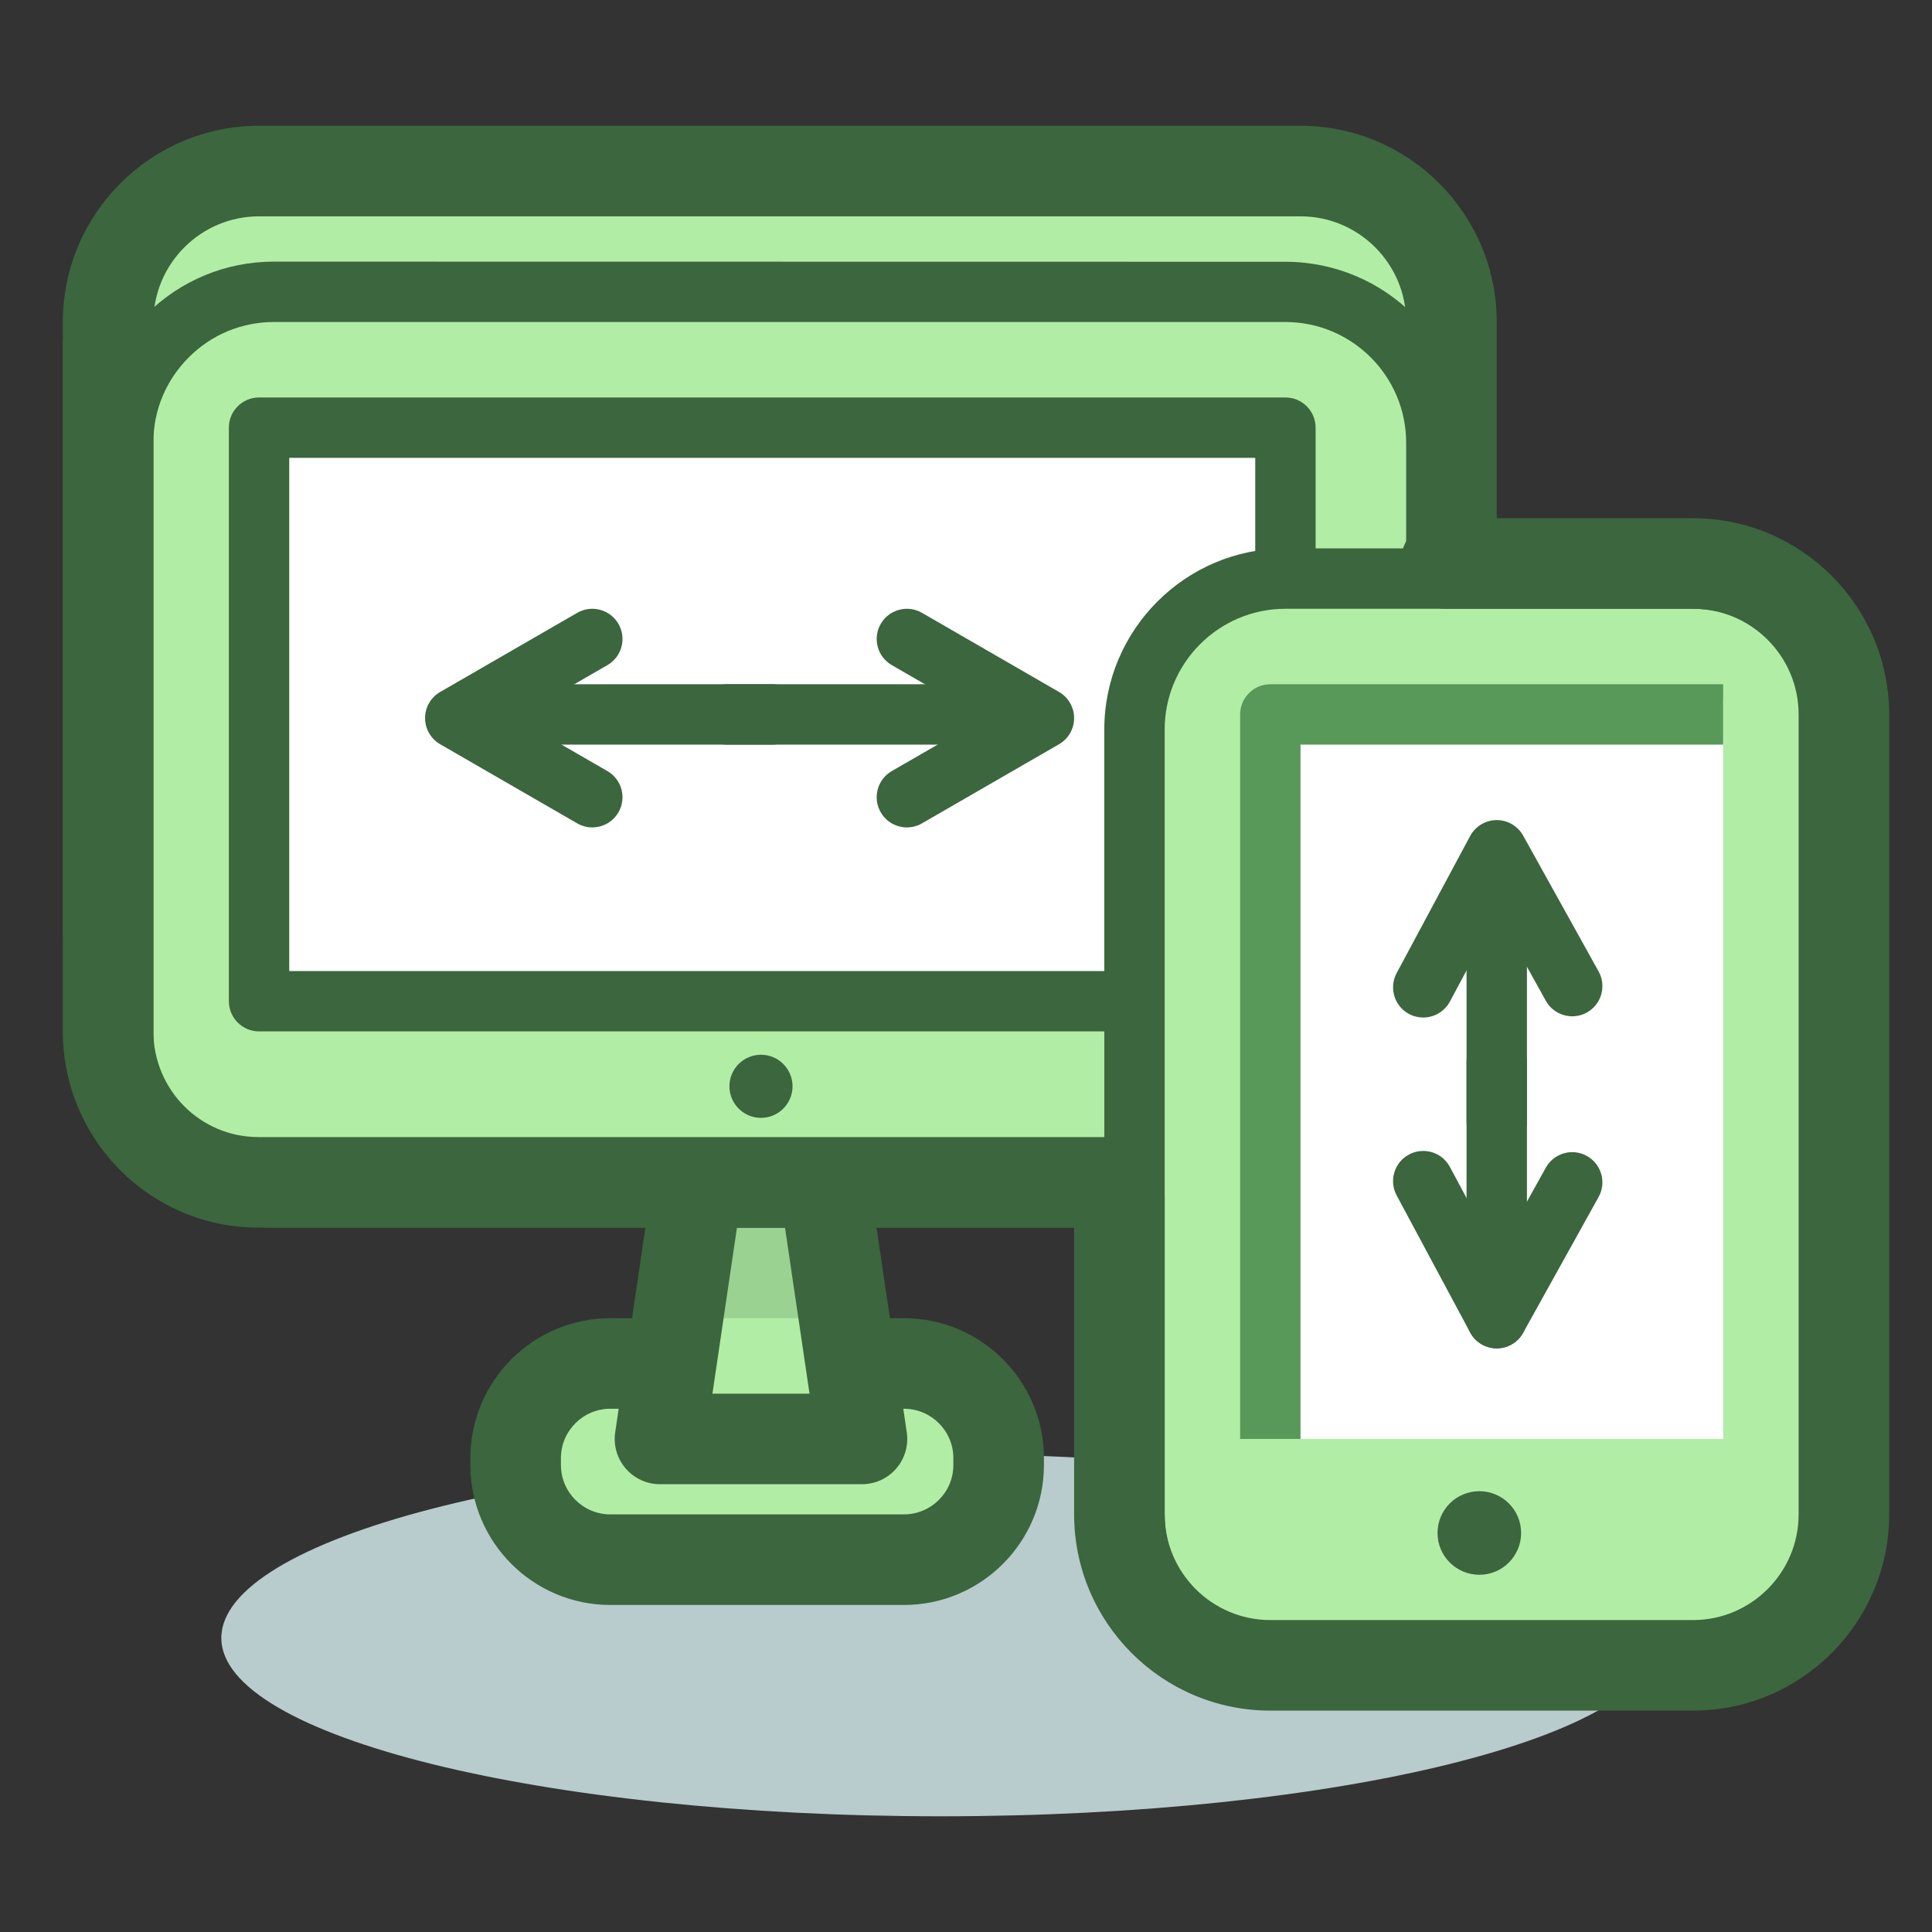 <?xml version="1.0" encoding="utf-8"?>
<!-- Generator: Adobe Illustrator 19.1.0, SVG Export Plug-In . SVG Version: 6.00 Build 0)  -->
<svg version="1.1" id="Icon" xmlns="http://www.w3.org/2000/svg" xmlns:xlink="http://www.w3.org/1999/xlink" x="0px" y="0px"
	 viewBox="0 0 128 128" enable-background="new 0 0 128 128" xml:space="preserve">
<rect x="0" y="0" width="128" height="128" fill="#333333" stroke="none"/>
<g>
	<path fill="#B8CBCD" d="M109.997,108.521c0,6.523-21.342,11.813-47.667,11.813c-26.326,0-47.667-5.289-47.667-11.813
		c0-6.524,21.174-12.188,47.5-12.188C88.488,96.333,109.997,101.996,109.997,108.521z"/>
	<path fill="#B2EDA6" d="M66.163,97.061c0,3.464-2.809,6.272-6.273,6.272H40.435c-3.464,0-6.272-2.809-6.272-6.272v-0.455
		c0-3.464,2.809-6.272,6.272-6.272H59.89c3.464,0,6.273,2.809,6.273,6.272V97.061z"/>
	<path fill="#3C663E" d="M59.89,106.333H40.435c-5.113,0-9.272-4.159-9.272-9.272v-0.455c0-5.113,4.16-9.272,9.272-9.272H59.89
		c5.113,0,9.273,4.159,9.273,9.272v0.455C69.163,102.174,65.003,106.333,59.89,106.333z M40.435,93.333
		c-1.804,0-3.272,1.468-3.272,3.272v0.455c0,1.805,1.468,3.272,3.272,3.272H59.89c1.804,0,3.273-1.468,3.273-3.272v-0.455
		c0-1.805-1.468-3.272-3.273-3.272H40.435z"/>
	<path fill="#B2EDA6" d="M96.163,61.333c0,5.5-4.5,10-10,10h-69c-5.5,0-10-4.5-10-10v-40c0-5.5,4.5-10,10-10h69c5.5,0,10,4.5,10,10
		V61.333z"/>
	<path fill="#3C663E" d="M86.163,74.333h-69c-7.169,0-13-5.832-13-13v-40c0-7.169,5.832-13,13-13h69c7.168,0,13,5.832,13,13v40
		C99.163,68.501,93.331,74.333,86.163,74.333z M17.163,14.333c-3.86,0-7,3.14-7,7v40c0,3.859,3.14,7,7,7h69c3.86,0,7-3.141,7-7v-40
		c0-3.86-3.14-7-7-7H17.163z"/>
	<polygon fill="#B2EDA6" points="54.599,78.333 57.108,95.333 43.726,95.333 46.236,78.333 	"/>
	<path fill="#3C663E" d="M57.108,98.333H43.726c-0.872,0-1.701-0.38-2.271-1.04c-0.57-0.66-0.824-1.535-0.697-2.398l2.509-17
		c0.217-1.472,1.48-2.562,2.968-2.562h8.364c1.488,0,2.751,1.09,2.968,2.563l2.509,17c0.127,0.862-0.127,1.737-0.697,2.397
		C58.809,97.953,57.98,98.333,57.108,98.333z M47.201,92.333h6.432l-1.624-11h-3.184L47.201,92.333z"/>
	<polygon opacity="0.2" fill="#3C663E" points="53.619,79.333 55.017,87.333 46.706,87.333 48.104,79.333 	"/>
	<path fill="#B2EDA6" d="M95.163,69.333c0,5.5-4.5,10-10,10h-67c-5.5,0-10-4.5-10-10v-40.03c0-5.5,4.5-9.999,10-9.997l67,0.024
		c5.5,0.002,10,4.503,10,10.003V69.333z"/>
	<path fill="#3C663E" d="M85.163,17.343c6.617,0.002,12,5.374,12,11.99v40c0,6.617-5.383,12-12,12h-67c-6.617,0-12-5.383-12-12
		v-40.03c0-3.194,1.252-6.191,3.523-8.463c2.271-2.27,5.28-3.507,8.473-3.507L85.163,17.343z M18.159,21.333
		c-2.125,0-4.129,0.821-5.645,2.336c-1.517,1.516-2.352,3.508-2.352,5.634v40.03c0,4.411,3.589,8,8,8h67c4.411,0,8-3.589,8-8v-40
		c0-4.412-3.589-7.999-8.001-8H18.159z"/>
	<circle fill="#3C663E" cx="50.417" cy="71.97" r="2.091"/>
	<rect x="17.163" y="28.333" fill="#FFFFFF" width="68" height="38"/>
	<path fill="#3C663E" d="M85.163,68.333h-68c-1.104,0-2-0.896-2-2v-38c0-1.104,0.896-2,2-2h68c1.104,0,2,0.896,2,2v38
		C87.163,67.438,86.267,68.333,85.163,68.333z M19.163,64.333h64v-34h-64V64.333z"/>
	<path fill="#3C663E" d="M95.778,81.333H17.124c-7.168,0-12.961-5.832-12.961-13V22.861c0-1.657,1.343-3,3-3s3,1.343,3,3v45.473
		c0,3.859,3.101,7,6.961,7h78.654c1.657,0,3,1.343,3,3C98.778,79.991,97.435,81.333,95.778,81.333z"/>
	<path fill="#B2EDA6" d="M122.163,100.333c0,5.5-4.5,10-10,10h-27c-5.5,0-10-4.5-10-10v-52c0-5.5,4.5-10,10-10h27
		c5.5,0,10,4.5,10,10V100.333z"/>
	<path fill="#3C663E" d="M112.163,112.333h-27c-6.617,0-12-5.383-12-12v-52c0-6.617,5.383-12,12-12h27c6.617,0,12,5.383,12,12v52
		C124.163,106.951,118.779,112.333,112.163,112.333z M85.163,40.333c-4.411,0-8,3.589-8,8v52c0,4.411,3.589,8,8,8h27
		c4.411,0,8-3.589,8-8v-52c0-4.411-3.589-8-8-8H85.163z"/>
	<path fill="#3C663E" d="M112.163,113.333h-28c-7.169,0-13-5.832-13-13v-21c0-1.657,1.343-3,3-3c1.657,0,3,1.343,3,3v21
		c0,3.859,3.14,7,7,7h28c3.86,0,7-3.141,7-7v-53c0-3.859-3.14-7-7-7H95.778c-1.657,0-3-1.343-3-3s1.343-3,3-3h16.384
		c7.168,0,13,5.832,13,13v53C125.163,107.501,119.331,113.333,112.163,113.333z"/>
	<circle fill="#3C663E" cx="98.009" cy="101.564" r="2.769"/>
	<rect x="83.163" y="46.333" fill="#FFFFFF" width="31" height="49"/>
	<path fill="#589959" d="M86.163,95.333h-4v-48c0-1.104,0.895-2,2-2h30v4h-28V95.333z"/>
	<path fill="#3C663E" d="M51.163,49.333h-17c-1.104,0-2-0.896-2-2s0.896-2,2-2h17c1.104,0,2,0.896,2,2S52.267,49.333,51.163,49.333z
		"/>
	<path fill="#3C663E" d="M39.24,54.818c-0.339,0-0.683-0.086-0.998-0.268l-9.08-5.242c-0.619-0.357-1-1.018-1-1.732
		c0-0.715,0.381-1.375,1-1.732l9.08-5.242c0.956-0.553,2.18-0.224,2.732,0.732c0.552,0.957,0.225,2.18-0.732,2.732l-6.08,3.51
		l6.08,3.51c0.957,0.553,1.284,1.775,0.732,2.732C40.604,54.459,39.932,54.818,39.24,54.818z"/>
	<path fill="#3C663E" d="M65.163,49.333h-17c-1.105,0-2-0.896-2-2s0.895-2,2-2h17c1.104,0,2,0.896,2,2S66.267,49.333,65.163,49.333z
		"/>
	<path fill="#3C663E" d="M60.085,54.818c-0.691,0-1.364-0.358-1.734-1c-0.552-0.957-0.225-2.18,0.732-2.732l6.08-3.51l-6.08-3.51
		c-0.957-0.553-1.284-1.776-0.732-2.732c0.552-0.956,1.775-1.285,2.732-0.732l9.08,5.242c0.619,0.357,1,1.018,1,1.732
		c0,0.715-0.381,1.375-1,1.732l-9.08,5.242C60.768,54.732,60.424,54.818,60.085,54.818z"/>
	<path fill="#3C663E" d="M99.163,76.333c-1.105,0-2-0.896-2-2v-17c0-1.104,0.895-2,2-2c1.104,0,2,0.896,2,2v17
		C101.163,75.438,100.267,76.333,99.163,76.333z"/>
	<path fill="#3C663E" d="M94.292,67.413c-0.319,0-0.643-0.076-0.943-0.237c-0.973-0.522-1.339-1.734-0.817-2.708l4.869-9.08
		c0.346-0.645,1.016-1.049,1.748-1.055c0.005,0,0.01,0,0.015,0c0.726,0,1.395,0.394,1.748,1.028l5,9
		c0.536,0.966,0.189,2.184-0.777,2.72c-0.965,0.537-2.183,0.188-2.72-0.776l-3.22-5.798l-3.138,5.852
		C95.695,67.032,95.005,67.413,94.292,67.413z"/>
	<path fill="#3C663E" d="M99.163,89.333c-1.105,0-2-0.896-2-2v-17c0-1.104,0.895-2,2-2c1.104,0,2,0.896,2,2v17
		C101.163,88.438,100.267,89.333,99.163,89.333z"/>
	<path fill="#3C663E" d="M99.163,89.333c-0.005,0-0.01,0-0.015,0c-0.732-0.006-1.402-0.41-1.748-1.055l-4.869-9.08
		c-0.522-0.974-0.156-2.186,0.817-2.708c0.973-0.521,2.186-0.156,2.708,0.817l3.138,5.852l3.22-5.798
		c0.537-0.965,1.754-1.313,2.72-0.776c0.966,0.536,1.313,1.754,0.777,2.72l-5,9C100.558,88.94,99.889,89.333,99.163,89.333z"/>
</g>
</svg>
